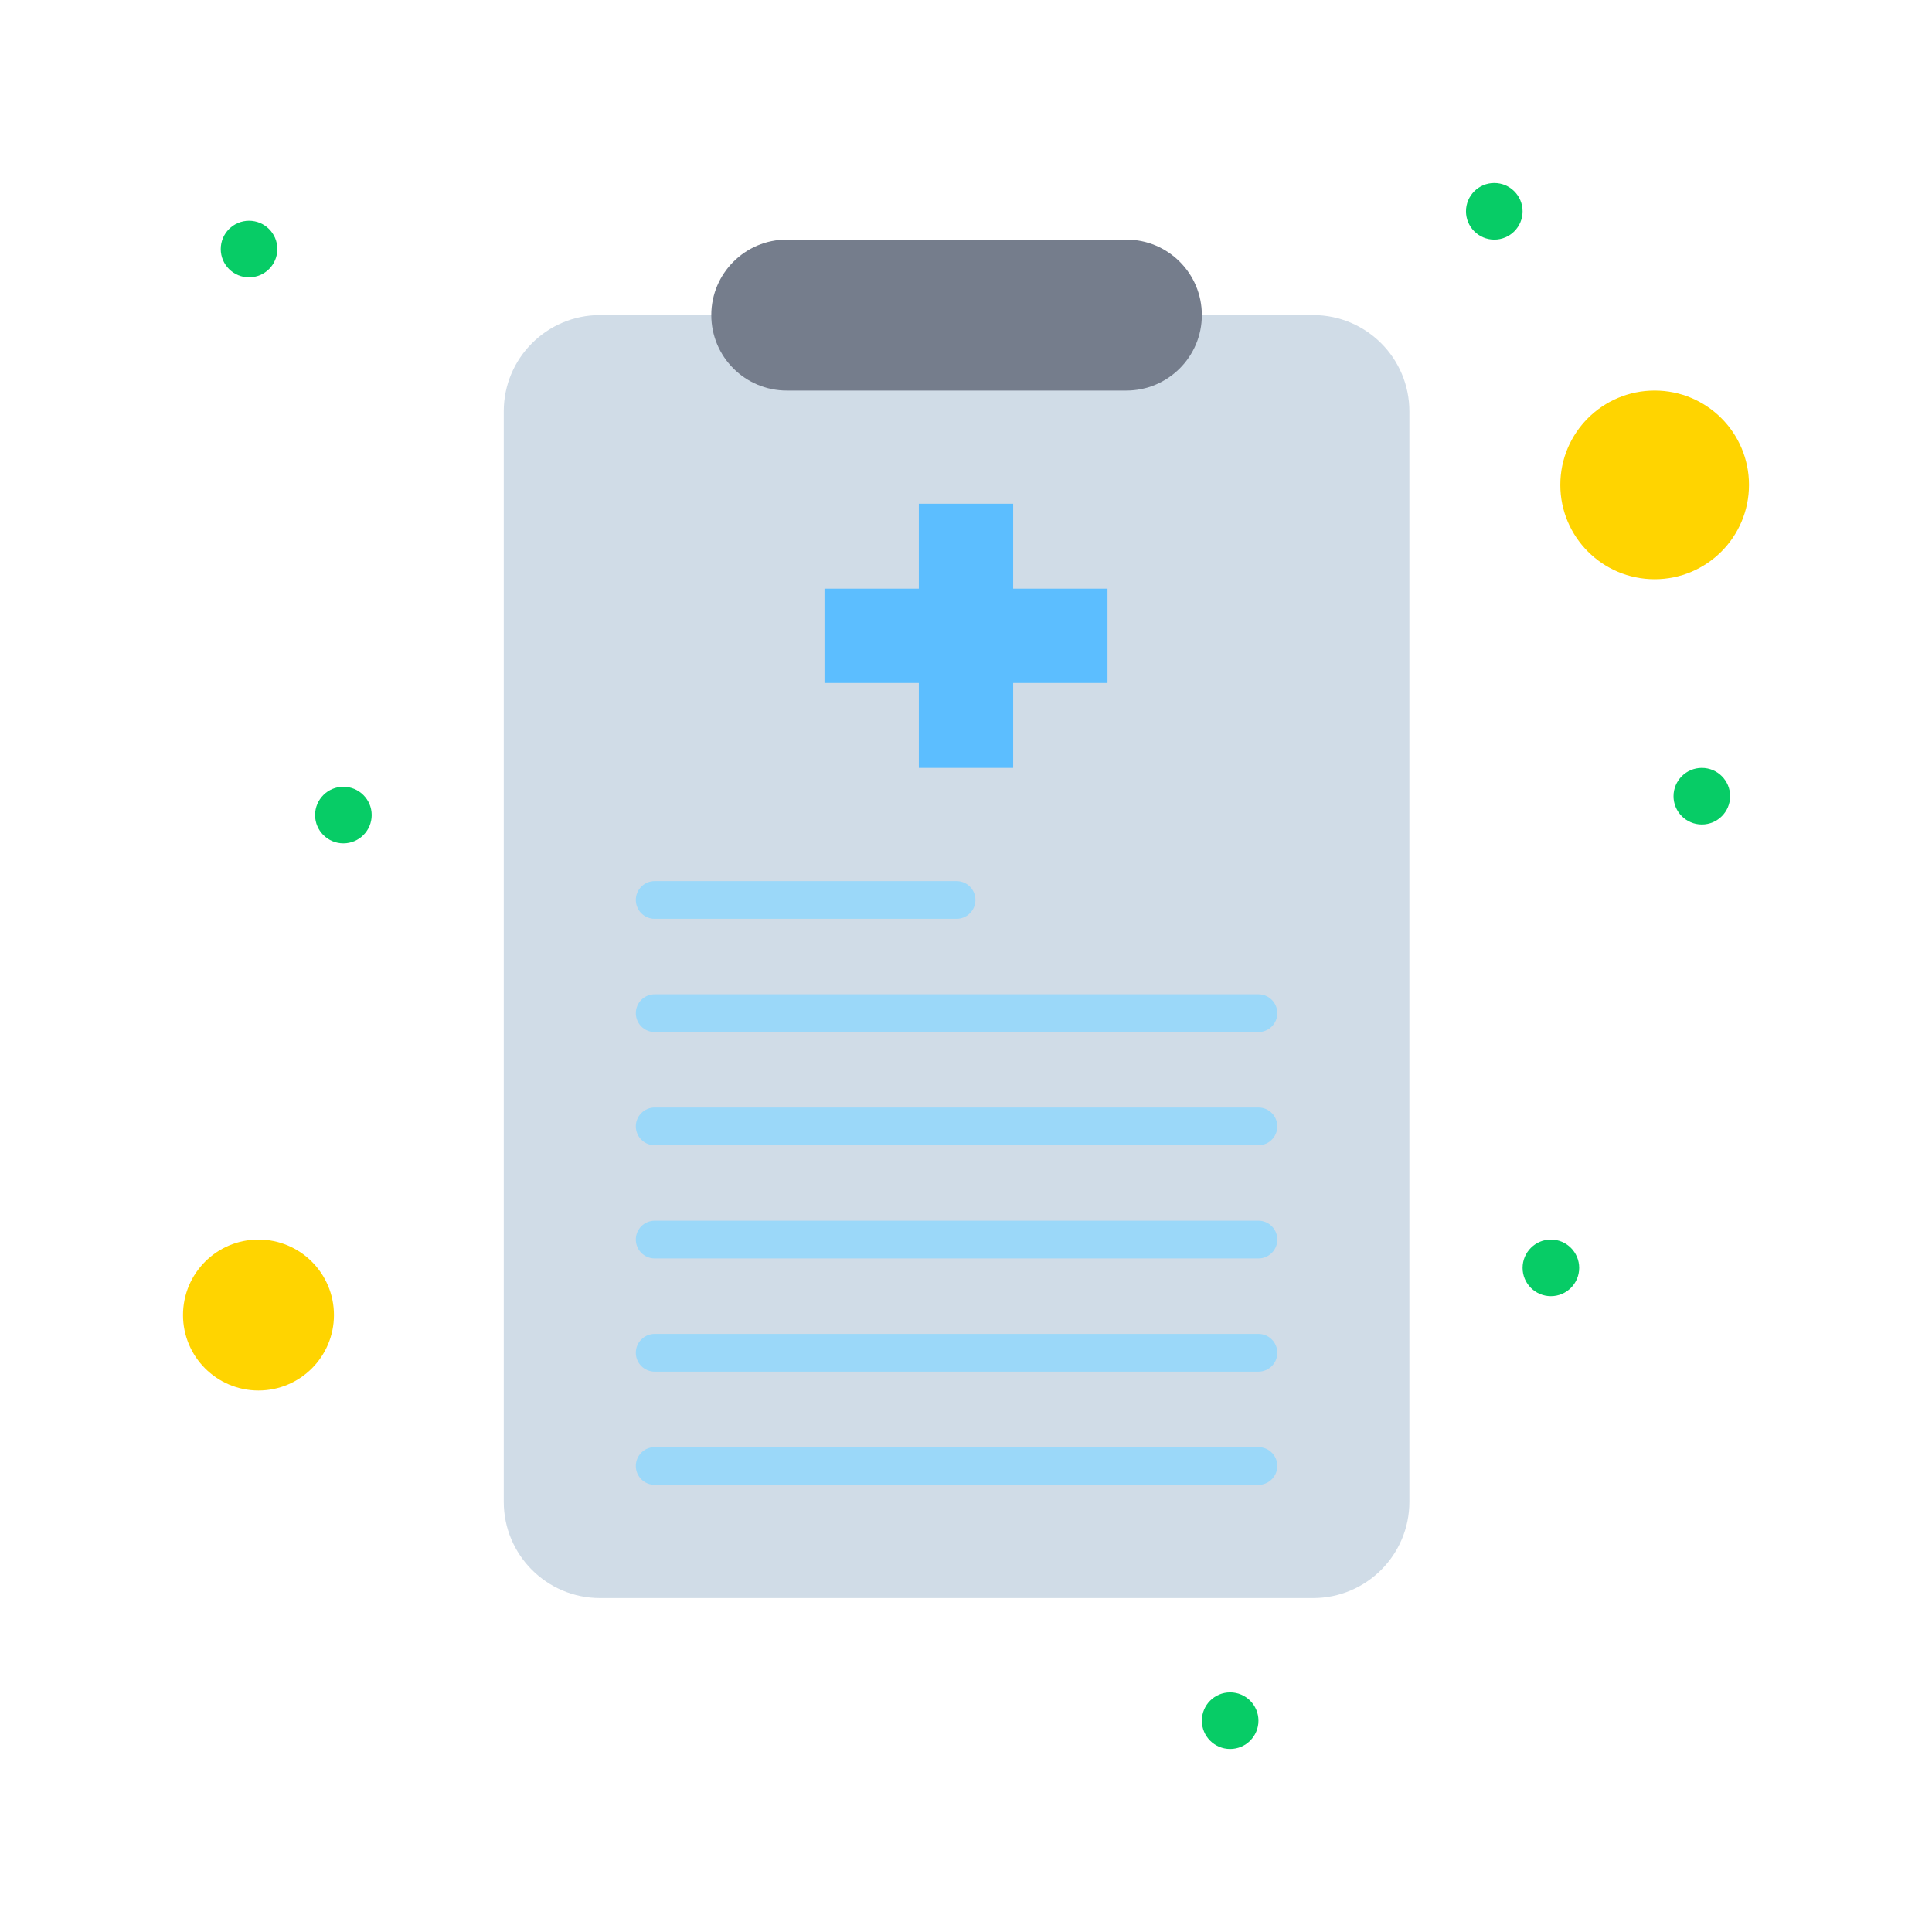<?xml version="1.0" ?><svg style="enable-background:new 0 0 512 512;" version="1.1" viewBox="0 0 512 512" xml:space="preserve" xmlns="http://www.w3.org/2000/svg" xmlns:xlink="http://www.w3.org/1999/xlink"><g id="_x31_0_x2C__health_chart_x2C__patient_chart_x2C__report"><g id="XMLID_4175_"><g id="XMLID_4176_"><path d="M373.5,109v289c0,14.08-11.42,25.5-25.5,25.5H159c-14.08,0-25.5-11.42-25.5-25.5     V109c0-14.08,11.42-25.5,25.5-25.5c0.118,0,188.882,0,189,0C362.08,83.5,373.5,94.92,373.5,109z" id="XMLID_4256_" style="fill:#D0DCE7;"/><path d="M438.5,103.5c13.81,0,25,11.19,25,25s-11.19,25-25,25s-25-11.19-25-25     S424.69,103.5,438.5,103.5z" id="XMLID_317_" style="fill:#FFD400;"/><path d="M68.5,328.5c11.05,0,20,8.95,20,20s-8.95,20-20,20s-20-8.95-20-20     S57.45,328.5,68.5,328.5z" id="XMLID_316_" style="fill:#FFD400;"/><path d="M298.5,63.5c11.05,0,20,8.95,20,20c0,5.52-2.24,10.52-5.86,14.14     c-3.62,3.62-8.62,5.86-14.14,5.86h-90c-11.05,0-20-8.95-20-20c0-5.52,2.24-10.52,5.86-14.14c3.62-3.62,8.62-5.86,14.14-5.86     H298.5z" id="XMLID_315_" style="fill:#757D8C;"/><circle cx="451" cy="211" id="XMLID_314_" r="7.5" style="fill:#07CC66;"/><circle cx="411" cy="336" id="XMLID_313_" r="7.5" style="fill:#07CC66;"/><circle cx="396" cy="56" id="XMLID_312_" r="7.5" style="fill:#07CC66;"/><circle cx="326" cy="456" id="XMLID_311_" r="7.5" style="fill:#07CC66;"/><polygon id="XMLID_310_" points="293.5,156 293.5,181 268.5,181 268.5,203.5 243.5,203.5 243.5,181      218.5,181 218.5,156 243.5,156 243.5,133.5 268.5,133.5 268.5,156    " style="fill:#5CBEFF;"/><circle cx="91" cy="216" id="XMLID_309_" r="7.5" style="fill:#07CC66;"/><circle cx="66" cy="66" id="XMLID_308_" r="7.5" style="fill:#07CC66;"/><path d="M253.5,243.5h-80c-2.761,0-5-2.239-5-5s2.239-5,5-5h80c2.761,0,5,2.239,5,5     S256.261,243.5,253.5,243.5z" id="XMLID_307_" style="fill:#9BD8F9;"/><path d="M333.5,273.5h-160c-2.761,0-5-2.238-5-5s2.239-5,5-5h160c2.761,0,5,2.238,5,5     S336.261,273.5,333.5,273.5z" id="XMLID_306_" style="fill:#9BD8F9;"/><path d="M333.5,303.5h-160c-2.761,0-5-2.238-5-5s2.239-5,5-5h160c2.761,0,5,2.238,5,5     S336.261,303.5,333.5,303.5z" id="XMLID_305_" style="fill:#9BD8F9;"/><path d="M333.5,333.5h-160c-2.761,0-5-2.238-5-5s2.239-5,5-5h160c2.761,0,5,2.238,5,5     S336.261,333.5,333.5,333.5z" id="XMLID_304_" style="fill:#9BD8F9;"/><path d="M333.5,363.5h-160c-2.761,0-5-2.238-5-5s2.239-5,5-5h160c2.761,0,5,2.238,5,5     S336.261,363.5,333.5,363.5z" id="XMLID_303_" style="fill:#9BD8F9;"/><path d="M333.5,393.5h-160c-2.761,0-5-2.238-5-5s2.239-5,5-5h160c2.761,0,5,2.238,5,5     S336.261,393.5,333.5,393.5z" id="XMLID_302_" style="fill:#9BD8F9;"/></g></g></g><g id="Layer_1"/></svg>